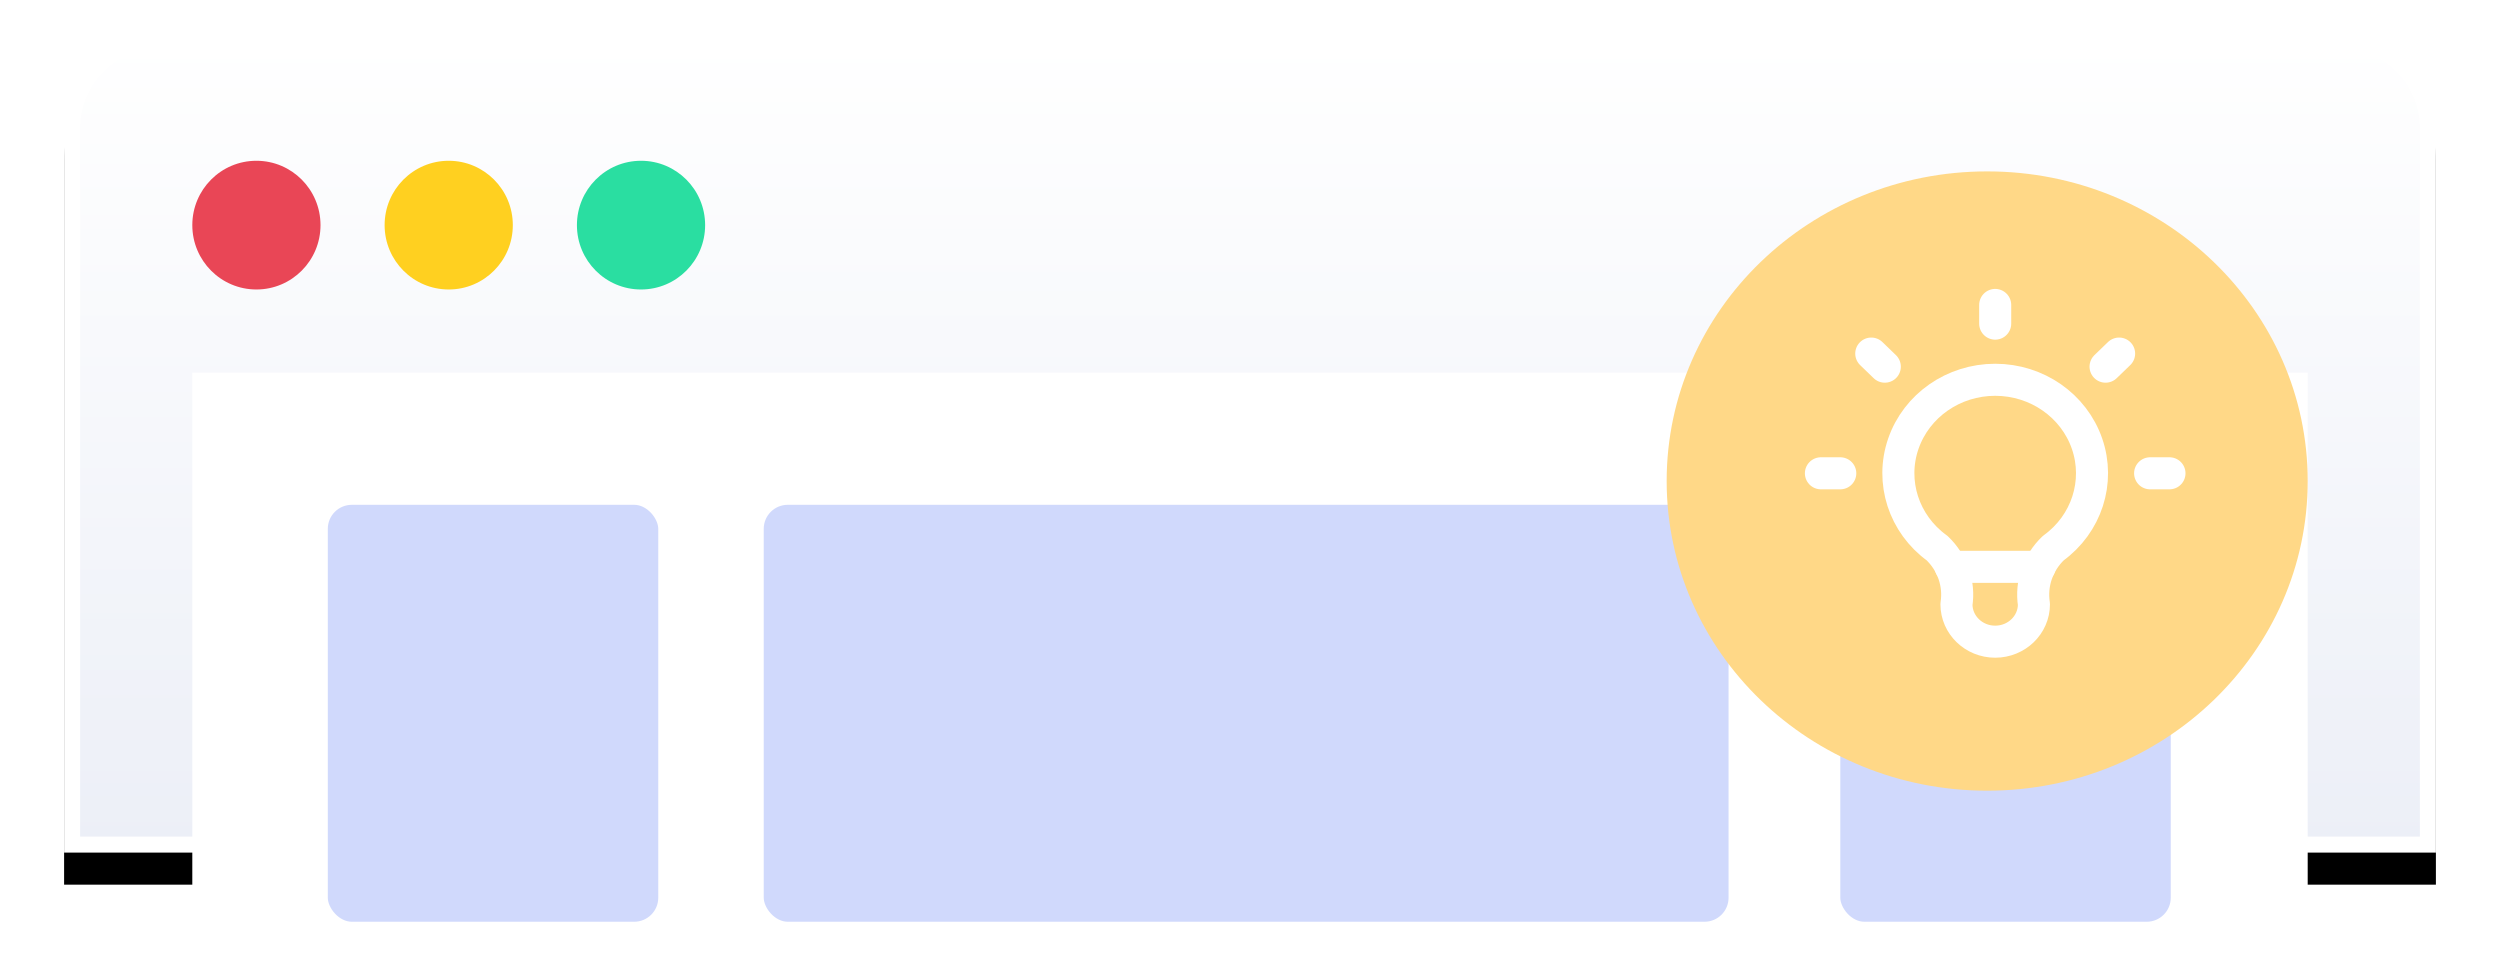 <?xml version="1.0" encoding="UTF-8"?>
<svg width="156px" height="60px" viewBox="0 0 156 60" version="1.1" xmlns="http://www.w3.org/2000/svg" xmlns:xlink="http://www.w3.org/1999/xlink">
    <title>9BFE6AAC-926B-4815-8BD8-2D3EE3A2A715</title>
    <defs>
        <linearGradient x1="50%" y1="0%" x2="50%" y2="100%" id="linearGradient-1">
            <stop stop-color="#FFFFFF" offset="0%"></stop>
            <stop stop-color="#ECEFF7" offset="100%"></stop>
        </linearGradient>
        <path d="M6,0 L142,0 C145.314,-1.53245403e-14 148,2.686 148,6 L148,51.203 L148,51.203 L0,51.203 L0,6 C-4.05812251e-16,2.686 2.686,6.08718376e-16 6,0 Z" id="path-2"></path>
        <filter x="-4.7%" y="-9.8%" width="109.5%" height="127.3%" filterUnits="objectBoundingBox" id="filter-3">
            <feOffset dx="0" dy="2" in="SourceAlpha" result="shadowOffsetOuter1"></feOffset>
            <feGaussianBlur stdDeviation="2" in="shadowOffsetOuter1" result="shadowBlurOuter1"></feGaussianBlur>
            <feComposite in="shadowBlurOuter1" in2="SourceAlpha" operator="out" result="shadowBlurOuter1"></feComposite>
            <feColorMatrix values="0 0 0 0 0.553   0 0 0 0 0.471   0 0 0 0 1  0 0 0 0.199 0" type="matrix" in="shadowBlurOuter1"></feColorMatrix>
        </filter>
    </defs>
    <g id="Product-Screens" stroke="none" stroke-width="1" fill="none" fill-rule="evenodd">
        <g id="Investments" transform="translate(-1021, -874)">
            <g id="Icon---Dashboard---S" transform="translate(1025, 876)">
                <g id="Group-120-Copy-3">
                    <g id="Group-18">
                        <g id="Rectangle">
                            <use fill="black" fill-opacity="1" filter="url(#filter-3)" xlink:href="#path-2"></use>
                            <path stroke="#FFFFFF" stroke-width="1" d="M142,0.5 C143.519,0.5 144.894,1.116 145.889,2.111 C146.884,3.106 147.5,4.481 147.5,6 L147.5,6 L147.5,50.703 L0.5,50.703 L0.5,6 C0.5,4.481 1.116,3.106 2.111,2.111 C3.106,1.116 4.481,0.5 6,0.5 L6,0.5 Z" stroke-linejoin="square" fill="url(#linearGradient-1)" fill-rule="evenodd"></path>
                        </g>
                        <ellipse id="Oval" fill="#E94656" cx="12" cy="12.048" rx="4" ry="4.016"></ellipse>
                        <ellipse id="Oval-Copy" fill="#FFD020" cx="24" cy="12.048" rx="4" ry="4.016"></ellipse>
                        <ellipse id="Oval-Copy-2" fill="#2ADEA1" cx="36" cy="12.048" rx="4" ry="4.016"></ellipse>
                    </g>
                    <rect id="Rectangle-Copy-162" fill="#FFFFFF" x="8" y="21.254" width="132" height="35.746"></rect>
                </g>
                <rect id="Rectangle" stroke="#FFFFFF" fill="#D0D9FC" x="15.955" y="29" width="21.62" height="27.017" rx="2"></rect>
                <rect id="Rectangle-Copy-163" stroke="#FFFFFF" fill="#D0D9FC" x="110.335" y="29" width="21.62" height="27.017" rx="2"></rect>
                <rect id="Rectangle-Copy-8" stroke="#FFFFFF" fill="#D0D9FC" x="43.157" y="29" width="61.205" height="27.017" rx="2"></rect>
                <g id="Group-2" transform="translate(100, 8.695)">
                    <ellipse id="Oval" fill="#FFD887" cx="20" cy="19.322" rx="20" ry="19.322"></ellipse>
                    <g id="Group" transform="translate(6, 4.831)">
                        <polygon id="Path" points="0 0 29 0 29 28.017 0 28.017"></polygon>
                        <path d="M3.625,14.008 L4.833,14.008 M14.5,3.502 L14.5,4.669 M24.167,14.008 L25.375,14.008 M6.767,6.537 L7.612,7.354 M22.233,6.537 L21.387,7.354" id="Shape" stroke="#FFFFFF" stroke-width="2" stroke-linecap="round" stroke-linejoin="round"></path>
                        <path d="M10.875,18.678 C8.795,17.171 7.946,14.546 8.768,12.163 C9.591,9.779 11.899,8.172 14.5,8.172 C17.101,8.172 19.409,9.779 20.232,12.163 C21.054,14.546 20.205,17.171 18.125,18.678 C17.168,19.593 16.719,20.893 16.917,22.18 C16.917,23.47 15.835,24.515 14.5,24.515 C13.165,24.515 12.083,23.47 12.083,22.18 C12.281,20.893 11.832,19.593 10.875,18.678" id="Path" stroke="#FFFFFF" stroke-width="2" stroke-linecap="round" stroke-linejoin="round"></path>
                        <line x1="11.721" y1="19.845" x2="17.279" y2="19.845" id="Path" stroke="#FFFFFF" stroke-width="2" stroke-linecap="round" stroke-linejoin="round"></line>
                    </g>
                </g>
            </g>
        </g>
    </g>
</svg>
